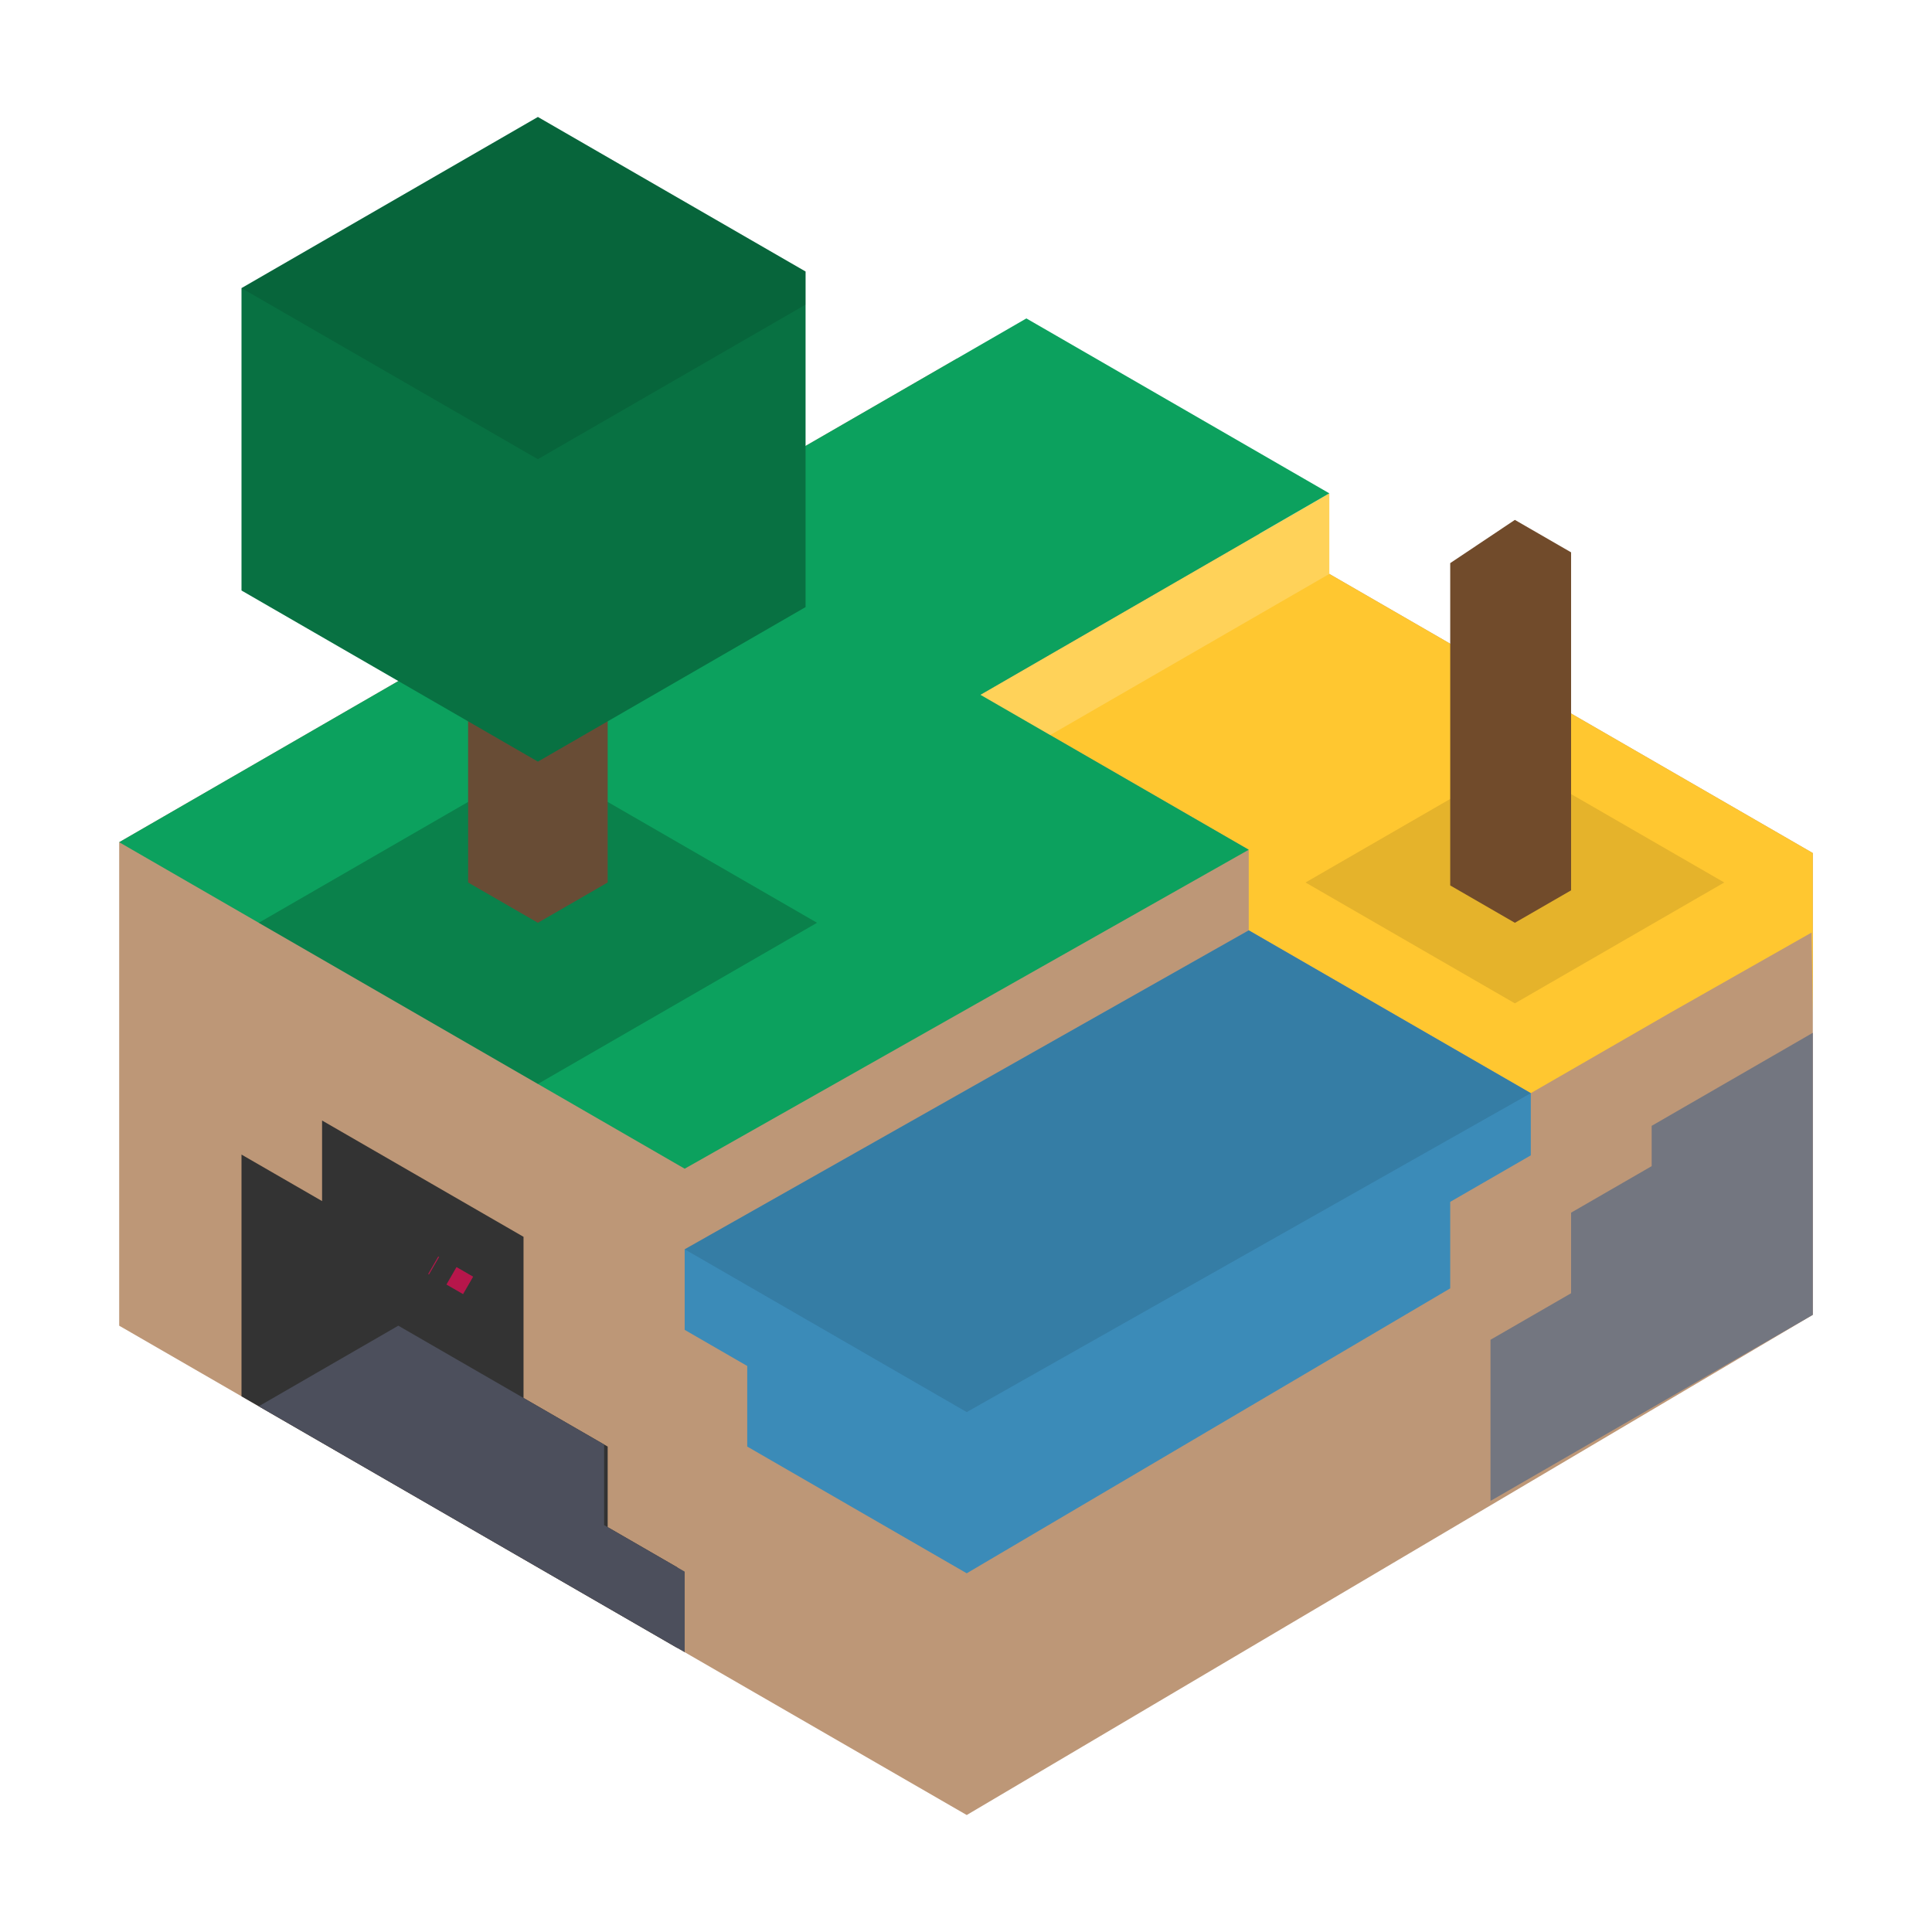 <svg xmlns="http://www.w3.org/2000/svg" xmlns:xlink="http://www.w3.org/1999/xlink" width="512" height="512" version="1.1" viewBox="0 0 384 384"> <defs> <filter id="alpha" width="100%" height="100%" x="0%" y="0%" filterUnits="objectBoundingBox"> <feColorMatrix in="SourceGraphic" type="matrix" values="0 0 0 0 1 0 0 0 0 1 0 0 0 0 1 0 0 0 1 0"/> </filter> <mask id="mask0"> <g filter="url(#alpha)"> <rect width="384" height="384" x="0" y="0" style="fill:rgb(0%,0%,0%);fill-opacity:0.2"/> </g> </mask> <clipPath id="clip1"> <rect width="384" height="384" x="0" y="0"/> </clipPath> <g id="surface5" clip-path="url(#clip1)"> <path style="fill:rgb(0%,0%,0%)" d="M 106.91 151.379 L 162.391 183.41 L 106.91 215.441 L 51.43 183.41 Z M 106.91 151.379"/> </g> <mask id="mask1"> <g filter="url(#alpha)"> <rect width="384" height="384" x="0" y="0" style="fill:rgb(0%,0%,0%);fill-opacity:0.102"/> </g> </mask> <clipPath id="clip2"> <rect width="384" height="384" x="0" y="0"/> </clipPath> <g id="surface8" clip-path="url(#clip2)"> <path style="fill:rgb(0%,0%,0%)" d="M 301.094 151.379 L 342.707 175.402 L 301.094 199.426 L 259.484 175.402 Z M 301.094 151.379"/> </g> <mask id="mask2"> <g filter="url(#alpha)"> <rect width="384" height="384" x="0" y="0" style="fill:rgb(0%,0%,0%);fill-opacity:0.102"/> </g> </mask> <clipPath id="clip3"> <rect width="384" height="384" x="0" y="0"/> </clipPath> <g id="surface11" clip-path="url(#clip3)"> <path style="fill:rgb(0%,0%,0%)" d="M 106.902 23.25 L 48 57.27 L 106.902 91.273 L 160.113 60.555 L 160.113 53.969 Z M 106.902 23.25"/> </g> <mask id="mask3"> <g filter="url(#alpha)"> <rect width="384" height="384" x="0" y="0" style="fill:rgb(0%,0%,0%);fill-opacity:0.102"/> </g> </mask> <clipPath id="clip4"> <rect width="384" height="384" x="0" y="0"/> </clipPath> <g id="surface14" clip-path="url(#clip4)"> <path style="fill:rgb(0%,0%,0%)" d="M 248.199 184.914 L 136.086 248.305 L 192.145 280.664 L 304.258 217.273 Z M 248.199 184.914"/> </g> </defs> <g> <path style="fill:rgb(74.117%,59.215%,46.666%)" d="M 23.688 167.395 L 23.688 263.492 L 192.145 360.75 L 360.312 261.332 L 360.312 169.551 L 190.133 71.297 Z M 23.688 167.395"/> <path style="fill:rgb(20.000%,20.000%,20.000%)" d="M 64.016 238.727 L 48 229.48 L 48 277.527 L 134.648 327.555 L 134.648 311.539 L 120.781 303.531 L 120.781 287.516 L 104.055 277.859 L 104.055 245.828 L 64.016 222.711 Z M 64.016 238.727"/> <path style="fill:rgb(29.803%,30.980%,36.078%)" d="M 51.43 279.508 L 79.168 263.492 L 106.91 279.508 L 120.07 287.105 L 120.07 303.121 L 136.086 312.371 L 136.086 328.387 Z M 51.43 279.508"/> <path style="fill:rgb(100.000%,78.039%,18.823%)" d="M 204 143.371 L 248.199 168.891 L 248.199 184.906 L 304.258 217.273 L 332.035 201.258 L 360.07 185.348 L 360.312 201.586 L 360.312 169.551 L 259.484 111.34 Z M 204 143.371"/> <path style="fill:rgb(100.000%,82.352%,34.901%)" d="M 194.863 138.094 L 264.215 98.055 L 264.215 114.07 L 194.863 154.113 Z M 194.863 138.094"/> <path style="fill:rgb(4.705%,63.137%,36.862%)" d="M 204 63.289 L 23.688 167.395 L 136.086 232.289 L 248.199 168.891 L 194.863 138.094 L 264.215 98.055 Z M 204 63.289"/> <path style="fill:rgb(23.137%,54.509%,72.156%)" d="M 136.086 248.305 L 136.086 264.32 L 148.52 271.5 L 148.52 287.516 L 192.145 312.703 L 288.242 256.07 L 288.242 238.879 L 304.258 229.633 L 304.258 217.27 L 248.199 184.906 Z M 136.086 248.305"/> <use mask="url(#mask0)" xlink:href="#surface5"/> <path style="fill:rgb(40.784%,29.803%,20.784%)" d="M 93.039 175.402 L 106.91 183.41 L 120.781 175.402 L 120.781 127.355 L 106.91 119.348 L 93.039 127.355 Z M 93.039 175.402"/> <path style="fill:rgb(3.137%,44.313%,25.882%)" d="M 48 117.367 L 106.91 151.379 L 160.113 120.664 L 160.113 53.965 L 106.91 23.25 L 48 57.262 Z M 48 117.367"/> <use mask="url(#mask1)" xlink:href="#surface8"/> <path style="fill:rgb(44.313%,29.411%,16.862%)" d="M 288.242 175.988 L 301.094 183.41 L 312.266 176.961 L 312.266 109.781 L 301.094 103.332 L 288.242 111.926 Z M 288.242 175.988"/> <path style="fill:none;stroke-width:5.339;stroke:rgb(72.156%,9.019%,29.803%);stroke-opacity:0.996;stroke-dasharray:5.339,5.339;stroke-dashoffset:0.25" d="M 124.052 -123.354 L 114.807 -128.693" transform="matrix(0.75,0,0,0.75,0,348)"/> <path style="fill:rgb(45.098%,46.274%,50.196%)" d="M 360.312 205.277 L 328.281 223.77 L 328.281 231.781 L 312.266 241.027 L 312.266 257.043 L 296.25 266.289 L 296.25 298.32 L 360.312 261.332 Z M 360.312 205.277"/> <use mask="url(#mask2)" xlink:href="#surface11"/> <use mask="url(#mask3)" xlink:href="#surface14"/> </g> </svg>
